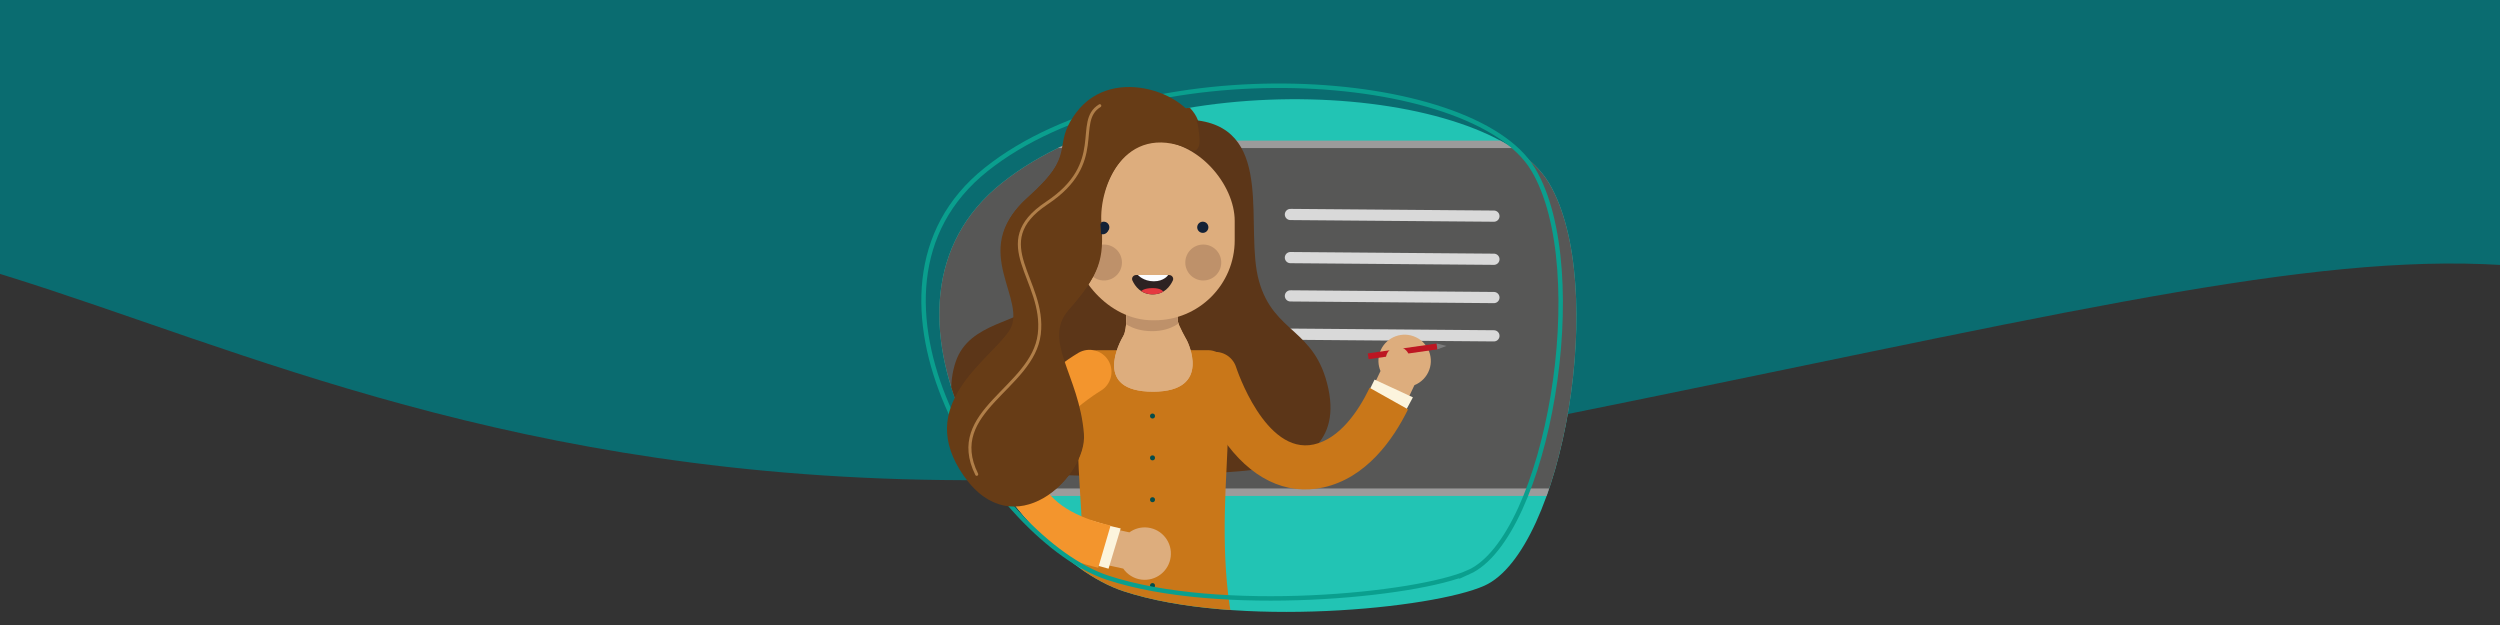 <?xml version="1.0" encoding="UTF-8"?><svg xmlns="http://www.w3.org/2000/svg" xmlns:xlink="http://www.w3.org/1999/xlink" viewBox="0 0 400 100"><rect x="0" y="0" width="400" height="100" fill="#333333" stroke="none"/><defs><style>.cls-1,.cls-2,.cls-3,.cls-4,.cls-5{fill:none;}.cls-6{fill:#7c7c7c;}.cls-7{fill:#2d2222;}.cls-8{fill:#054c4a;}.cls-2{stroke:#d9d9d9;stroke-width:1.791px;}.cls-2,.cls-3,.cls-4,.cls-9,.cls-5{stroke-miterlimit:10;}.cls-2,.cls-4{stroke-linecap:round;}.cls-10{fill:#fcfdff;}.cls-11{fill:#e6e5e5;}.cls-12{fill:#0a6c70;}.cls-3{stroke:#bd1622;stroke-width:.939px;}.cls-13{fill:#ddad7d;}.cls-14{fill:#132136;}.cls-4{stroke:#b17f49;stroke-width:.486px;}.cls-15{clip-path:url(#clippath-3);}.cls-16{clip-path:url(#clippath-7);}.cls-17{clip-path:url(#clippath-6);}.cls-18{clip-path:url(#clippath-9);}.cls-19{clip-path:url(#clippath-8);}.cls-20{clip-path:url(#clippath-5);}.cls-21{fill:#22c4b4;}.cls-9{fill:#575756;stroke:#9c9b9b;stroke-width:1.194px;}.cls-5{stroke:#0a9f8e;stroke-width:.713px;}.cls-22{fill:#673c16;}.cls-23{fill:#bcbcbc;}.cls-24{fill:#00a5a5;}.cls-25{fill:#5c3618;}.cls-26{fill:#fcf4dd;}.cls-27{fill:#141327;}.cls-28{fill:#be916a;}.cls-29{fill:#f3952d;}.cls-30{fill:#c3b8ad;}.cls-31{fill:#e53940;}.cls-32{fill:#c97719;}</style><clipPath id="clippath-3"><polygon class="cls-1" points="-20.603 146.818 -422.883 146.818 -421.885 -2.406 -19.606 -2.406 -20.603 146.818"/></clipPath><clipPath id="clippath-5"><polygon class="cls-1" points="399.397 146.818 -2.883 146.818 -1.885 -2.406 400.394 -2.406 399.397 146.818"/></clipPath><clipPath id="clippath-6"><path class="cls-24" d="M229.484-146.148c12.525-5.614,19.93-48.24,10.307-64.341-9.623-16.101-62.897-19.471-87.37,0-24.473,19.471,1.406,59.268,19.357,65.205,17.951,5.937,49.475,2.825,57.705-.864Z"/></clipPath><clipPath id="clippath-7"><path class="cls-1" d="M237.503,93.712c12.546-5.623,19.963-48.319,10.324-64.446-9.639-16.127-62.999-19.502-87.512,0-24.513,19.502,1.408,59.365,19.389,65.312,17.98,5.946,49.556,2.829,57.8-.866Z"/></clipPath><clipPath id="clippath-8"><path class="cls-1" d="M180.244,49.355s.13,3.296-.493,4.361-4.931,8.954,4.724,8.954,5.425-8.202,5.425-8.202c0,0-1.454-2.544-1.454-3.115s.104-2.18.104-2.18l-8.306.182h0Z"/></clipPath><clipPath id="clippath-9"><path class="cls-1" d="M180.244,49.355s.13,3.296-.493,4.361-4.931,8.954,4.724,8.954,5.425-8.202,5.425-8.202c0,0-1.454-2.544-1.454-3.115s.104-2.18.104-2.18l-8.306.182h0Z"/></clipPath></defs><g id="Achtergrond_golf"><g id="Vormen_shapes_lagoon"><g class="cls-15"><path class="cls-12" d="M-488.559,39.821c-457.673,128.601-122.184-1171.245,733.163-601.068,363.384,242.232,15.843,790.67-172.963,647.75C-8.664,25.714-18.313,35.846-172.204,66.863c-191.721,38.641-237.964-49.069-316.354-27.042Z"/></g><rect class="cls-1" x="85.098" y="-75.563" width="116.648" height="115.113"/><g class="cls-20"><path class="cls-12" d="M-68.559,39.821c-457.673,128.601-122.184-1171.245,733.163-601.068,363.384,242.232,15.843,790.67-172.963,647.75-80.305-60.788-89.954-50.656-243.846-19.639C56.075,105.504,9.831,17.794-68.559,39.821Z"/></g></g></g><g id="GZSP"><path class="cls-24" d="M229.484-146.148c12.525-5.614,19.93-48.24,10.307-64.341-9.623-16.101-62.897-19.471-87.37,0-24.473,19.471,1.406,59.268,19.357,65.205,17.951,5.937,49.475,2.825,57.705-.864Z"/><g class="cls-17"><path class="cls-11" d="M169.92-12.313h21.699v7.956h-29.655c0-4.391,3.565-7.956,7.956-7.956Z" transform="translate(71.612 134.01) rotate(-50.84)"/><rect class="cls-23" x="165.568" y="-6.084" width="29.67" height="1.401" transform="translate(290.152 -148.665) rotate(129.16)"/><polyline class="cls-30" points="201.542 -101.66 203.172 -46.694 207.16 4.678"/><path class="cls-12" d="M206.589-101.809c3.651,17.526,4.218,35.183,4.51,52.963.869,17.715,1.757,35.364,1.095,53.134,0,0-10.069.782-10.069.782-1.723-8.79-2.971-17.629-4.16-26.475-.832-6.382-1.611-13.498-2.268-19.938-1.06-11.08-1.171-22.238-1.137-33.378.157-8.919.572-17.848,1.934-26.788l10.095-.299h0Z"/><path class="cls-11" d="M193.028,5.185h21.295v7.808h-29.103c0-4.309,3.499-7.808,7.808-7.808Z" transform="translate(.03 18.81) rotate(-5.391)"/><rect class="cls-23" x="185.635" y="12.958" width="29.118" height="1.375" transform="translate(400.785 8.423) rotate(174.609)"/></g></g><g id="DTZ_micro"><path class="cls-21" d="M237.503,93.712c12.546-5.623,19.963-48.319,10.324-64.446-9.639-16.127-62.999-19.502-87.512,0-24.513,19.502,1.408,59.365,19.389,65.312,17.98,5.946,49.556,2.829,57.8-.866Z"/><g class="cls-16"><rect class="cls-9" x="148.561" y="23.093" width="108.18" height="55.66" rx="7.095" ry="7.095"/><circle class="cls-14" cx="176.761" cy="36.153" r=".896"/><path class="cls-22" d="M191.876,20.151c-.486-5.2-13.377-10.637-19.389-2.55-4.159,5.594.515,6.367-8.023,13.948-9.223,8.19.589,16.082-2.723,21.051-3.312,4.968-15.162,11.739-7.213,23.111,7.949,11.371,19.585.281,19.063-6.477-.736-9.531-6.796-14.946-2.356-20.02,4.894-5.594,5.594-7.912,5.152-13.764-.441-5.851,3.827-16.415,14.141-12.075,2.208,1.339,1.48-2.168,1.347-3.224h0Z"/><path class="cls-4" d="M176.282,16.473c-4.194,2.568,1.22,9.131-8.477,15.578-9.696,6.447-.157,12.265-1.205,20.966-1.049,8.7-15.043,12.265-10.012,22.433"/><line class="cls-2" x1="206.465" y1="41.216" x2="239.028" y2="41.482"/><line class="cls-2" x1="206.465" y1="34.316" x2="239.028" y2="34.582"/><line class="cls-2" x1="206.465" y1="47.341" x2="239.028" y2="47.608"/><line class="cls-2" x1="206.465" y1="53.466" x2="239.028" y2="53.733"/><path class="cls-25" d="M167.385,47.673c-3.966,4.107-12.277,3.674-14.481,10.231-2.203,6.556.189,17.148,15.489,18.012,15.3.865,31.102-.433,34.818-1.081,3.715-.648,11.397-3.025,9.319-12.68-2.078-9.655-8.688-8.718-11.081-17.148-2.393-8.43,2.581-23.991-9.696-25.721-9.885-1.008-14.544,17.363-24.366,28.387h0Z"/><path class="cls-13" d="M193.549,57.022c1.547-.483,3.194.38,3.676,1.927.012.039,1.237,3.915,3.695,7.498,2.889,4.211,6.053,5.973,9.402,5.239,3.51-.77,7.358-5.304,10.558-12.32-.395-.938-.456-2.02-.081-3.053.789-2.177,3.195-3.303,5.372-2.513,2.177.789,3.303,3.195,2.513,5.372-.423,1.166-1.311,2.026-2.377,2.456-5.129,11.423-10.767,14.923-14.726,15.792-.859.189-1.803.31-2.81.31-3.761,0-8.395-1.698-12.692-7.962-2.952-4.303-4.398-8.877-4.458-9.07-.483-1.547.38-3.193,1.927-3.676h0Z"/><path class="cls-26" d="M219.933,60.738l6.131,2.837c-.966,1.837-1.884,3.511-2.946,5.39l-5.728-3.278c1.023-1.808,1.596-3.006,2.543-4.949h0Z"/><path class="cls-32" d="M195.596,70.101c-3.002-4.375-4.474-9.031-4.535-9.227-.579-1.857.456-3.832,2.313-4.412,1.857-.58,3.832.456,4.412,2.313.044.141,4.618,14.049,12.411,12.338,4.11-.902,7.125-5.263,8.944-9.064l6.144,3.447c-2.4,4.874-6.7,10.988-13.577,12.498-5.995,1.316-11.717-1.487-16.111-7.893h0Z"/><line class="cls-3" x1="218.91" y1="57.007" x2="229.922" y2="55.429"/><polygon class="cls-6" points="229.85 54.958 231.444 55.35 229.98 55.894 229.85 54.958"/><circle class="cls-13" cx="223.631" cy="57.382" r="1.889"/><path class="cls-32" d="M184.262,61.137l-2.717-5.106h-5.871c-1.737,0-2.778,1.268-3.146,2.88-.186.815-.348,7.332.07,16.161.408,8.63,1.879,19.02-2.348,29.352,3.56.005,10.318,2.583,13.371,2.583l.953-6.497.95,6.497c3.009,0,9.299-2.931,12.787-2.935-2.818-9.315-2.524-20.259-2.074-28.92.46-8.853.38-15.426.194-16.241-.367-1.613-1.408-2.88-3.146-2.88h-5.871l-1.638,4.153-1.513.953Z"/><circle class="cls-27" cx="184.402" cy="86.648" r=".4"/><circle class="cls-8" cx="184.402" cy="93.693" r=".4"/><circle class="cls-8" cx="184.402" cy="79.954" r=".4"/><circle class="cls-8" cx="184.402" cy="73.259" r=".4"/><circle class="cls-8" cx="184.402" cy="66.565" r=".4"/><path class="cls-13" d="M165,63.341c3.531-3.843,7.664-6.278,7.838-6.38,1.398-.817,3.192-.346,4.011,1.051s.35,3.195-1.046,4.016c-.036.021-3.63,2.152-6.558,5.37-3.393,3.729-4.376,7.178-2.919,10.254,1.538,3.248,6.819,5.981,14.375,7.525.826-.595,1.867-.897,2.957-.764,2.299.281,3.935,2.372,3.655,4.671-.281,2.299-2.372,3.935-4.671,3.655-1.231-.15-2.268-.823-2.927-1.766-12.283-2.436-16.958-7.144-18.694-10.808-1.781-3.761-2.537-9.733,3.979-16.823h0Z"/><path class="cls-26" d="M179.307,84.552l-1.94,6.439c-2.006-.529-3.35-1.019-5.419-1.633l2.347-6.162c1.992.591,2.829.863,5.013,1.355h0Z"/><path class="cls-29" d="M164.567,62.944c3.591-3.907,7.797-6.386,7.974-6.489,1.68-.981,3.837-.415,4.818,1.264.981,1.68.415,3.837-1.264,4.818-.128.075-12.655,7.652-9.239,14.863,1.802,3.803,6.728,5.763,10.84,6.682l-1.981,6.76c-5.288-1.246-12.211-4.064-15.226-10.427-2.627-5.547-1.179-11.752,4.077-17.471h0Z"/><path class="cls-13" d="M180.244,49.355s.13,3.296-.493,4.361-4.931,8.954,4.724,8.954,5.425-8.202,5.425-8.202c0,0-1.454-2.544-1.454-3.115s.104-2.18.104-2.18l-8.306.182h0Z"/><path class="cls-13" d="M180.244,49.355s.13,3.296-.493,4.361-4.931,8.954,4.724,8.954,5.425-8.202,5.425-8.202c0,0-1.454-2.544-1.454-3.115s.104-2.18.104-2.18l-8.306.182h0Z"/><g class="cls-19"><path class="cls-13" d="M179.414,48.367v2.924s1.557,1.696,4.914,1.696,4.845-1.765,4.845-1.765v-2.855h-9.759Z"/></g><path class="cls-1" d="M180.244,49.355s.13,3.296-.493,4.361-4.931,8.954,4.724,8.954,5.425-8.202,5.425-8.202c0,0-1.454-2.544-1.454-3.115s.104-2.18.104-2.18l-8.306.182h0Z"/><g class="cls-18"><path class="cls-28" d="M179.414,48.367v2.924s1.557,1.696,4.914,1.696,4.845-1.765,4.845-1.765v-2.855h-9.759Z"/></g><rect class="cls-13" x="171.606" y="22.536" width="25.947" height="28.708" rx="12.804" ry="12.804"/><circle class="cls-14" cx="176.601" cy="36.365" r=".896"/><circle class="cls-14" cx="192.448" cy="36.365" r=".896"/><circle class="cls-28" cx="176.637" cy="42.001" r="2.876"/><circle class="cls-28" cx="192.523" cy="42.001" r="2.876"/><path class="cls-22" d="M191.715,20.363c-.486-5.2-13.377-10.637-19.389-2.55-4.159,5.594.515,6.367-8.023,13.948-9.223,8.19.589,16.082-2.723,21.051-3.312,4.968-15.162,11.739-7.213,23.111,7.949,11.371,19.585.281,19.063-6.477-.736-9.531-6.796-14.946-2.356-20.02,4.894-5.594,5.594-7.912,5.152-13.764-.441-5.851,3.827-16.415,14.141-12.075,2.208,1.339,1.48-2.168,1.347-3.224h0Z"/><path class="cls-4" d="M176.122,16.685c-4.194,2.568,1.22,9.131-8.477,15.578-9.696,6.447-.157,12.265-1.205,20.966-1.049,8.7-15.043,12.265-10.012,22.433"/><path class="cls-7" d="M187.046,44.003h-5.253c-.48,0-.798.464-.606.878.424.916,1.358,2.219,3.233,2.219,1.876,0,2.809-1.304,3.233-2.219.192-.414-.127-.878-.607-.878h0Z"/><path class="cls-10" d="M186.904,44.003h-4.84s.884,1.005,2.547,1.005,2.292-1.005,2.292-1.005h0Z"/><path class="cls-31" d="M186.113,46.664s-.271-.568-1.693-.568-1.836.48-1.836.48c0,0,.747.524,1.836.524s1.693-.436,1.693-.436h0Z"/></g><path class="cls-5" d="M234.982,91.555c12.546-5.623,19.963-48.319,10.324-64.446-9.639-16.127-62.999-19.502-87.512,0-24.513,19.502,1.408,59.365,19.389,65.312,17.98,5.946,49.556,2.829,57.8-.866h0Z"/><circle class="cls-14" cx="176.445" cy="36.593" r=".896"/><path class="cls-22" d="M191.56,20.591c-.486-5.2-13.377-10.637-19.389-2.55-4.159,5.594.515,6.367-8.023,13.948-9.223,8.19.589,16.082-2.723,21.051-3.312,4.968-15.162,11.739-7.213,23.111,7.949,11.371,19.585.281,19.063-6.477-.736-9.531-6.796-14.946-2.356-20.02,4.894-5.594,5.594-7.912,5.152-13.764-.441-5.851,3.827-16.415,14.141-12.075,2.208,1.339,1.48-2.168,1.347-3.224h0Z"/><path class="cls-4" d="M175.967,16.913c-4.194,2.568,1.22,9.131-8.477,15.578-9.696,6.447-.157,12.265-1.205,20.966-1.049,8.7-15.043,12.265-10.012,22.433"/></g></svg>